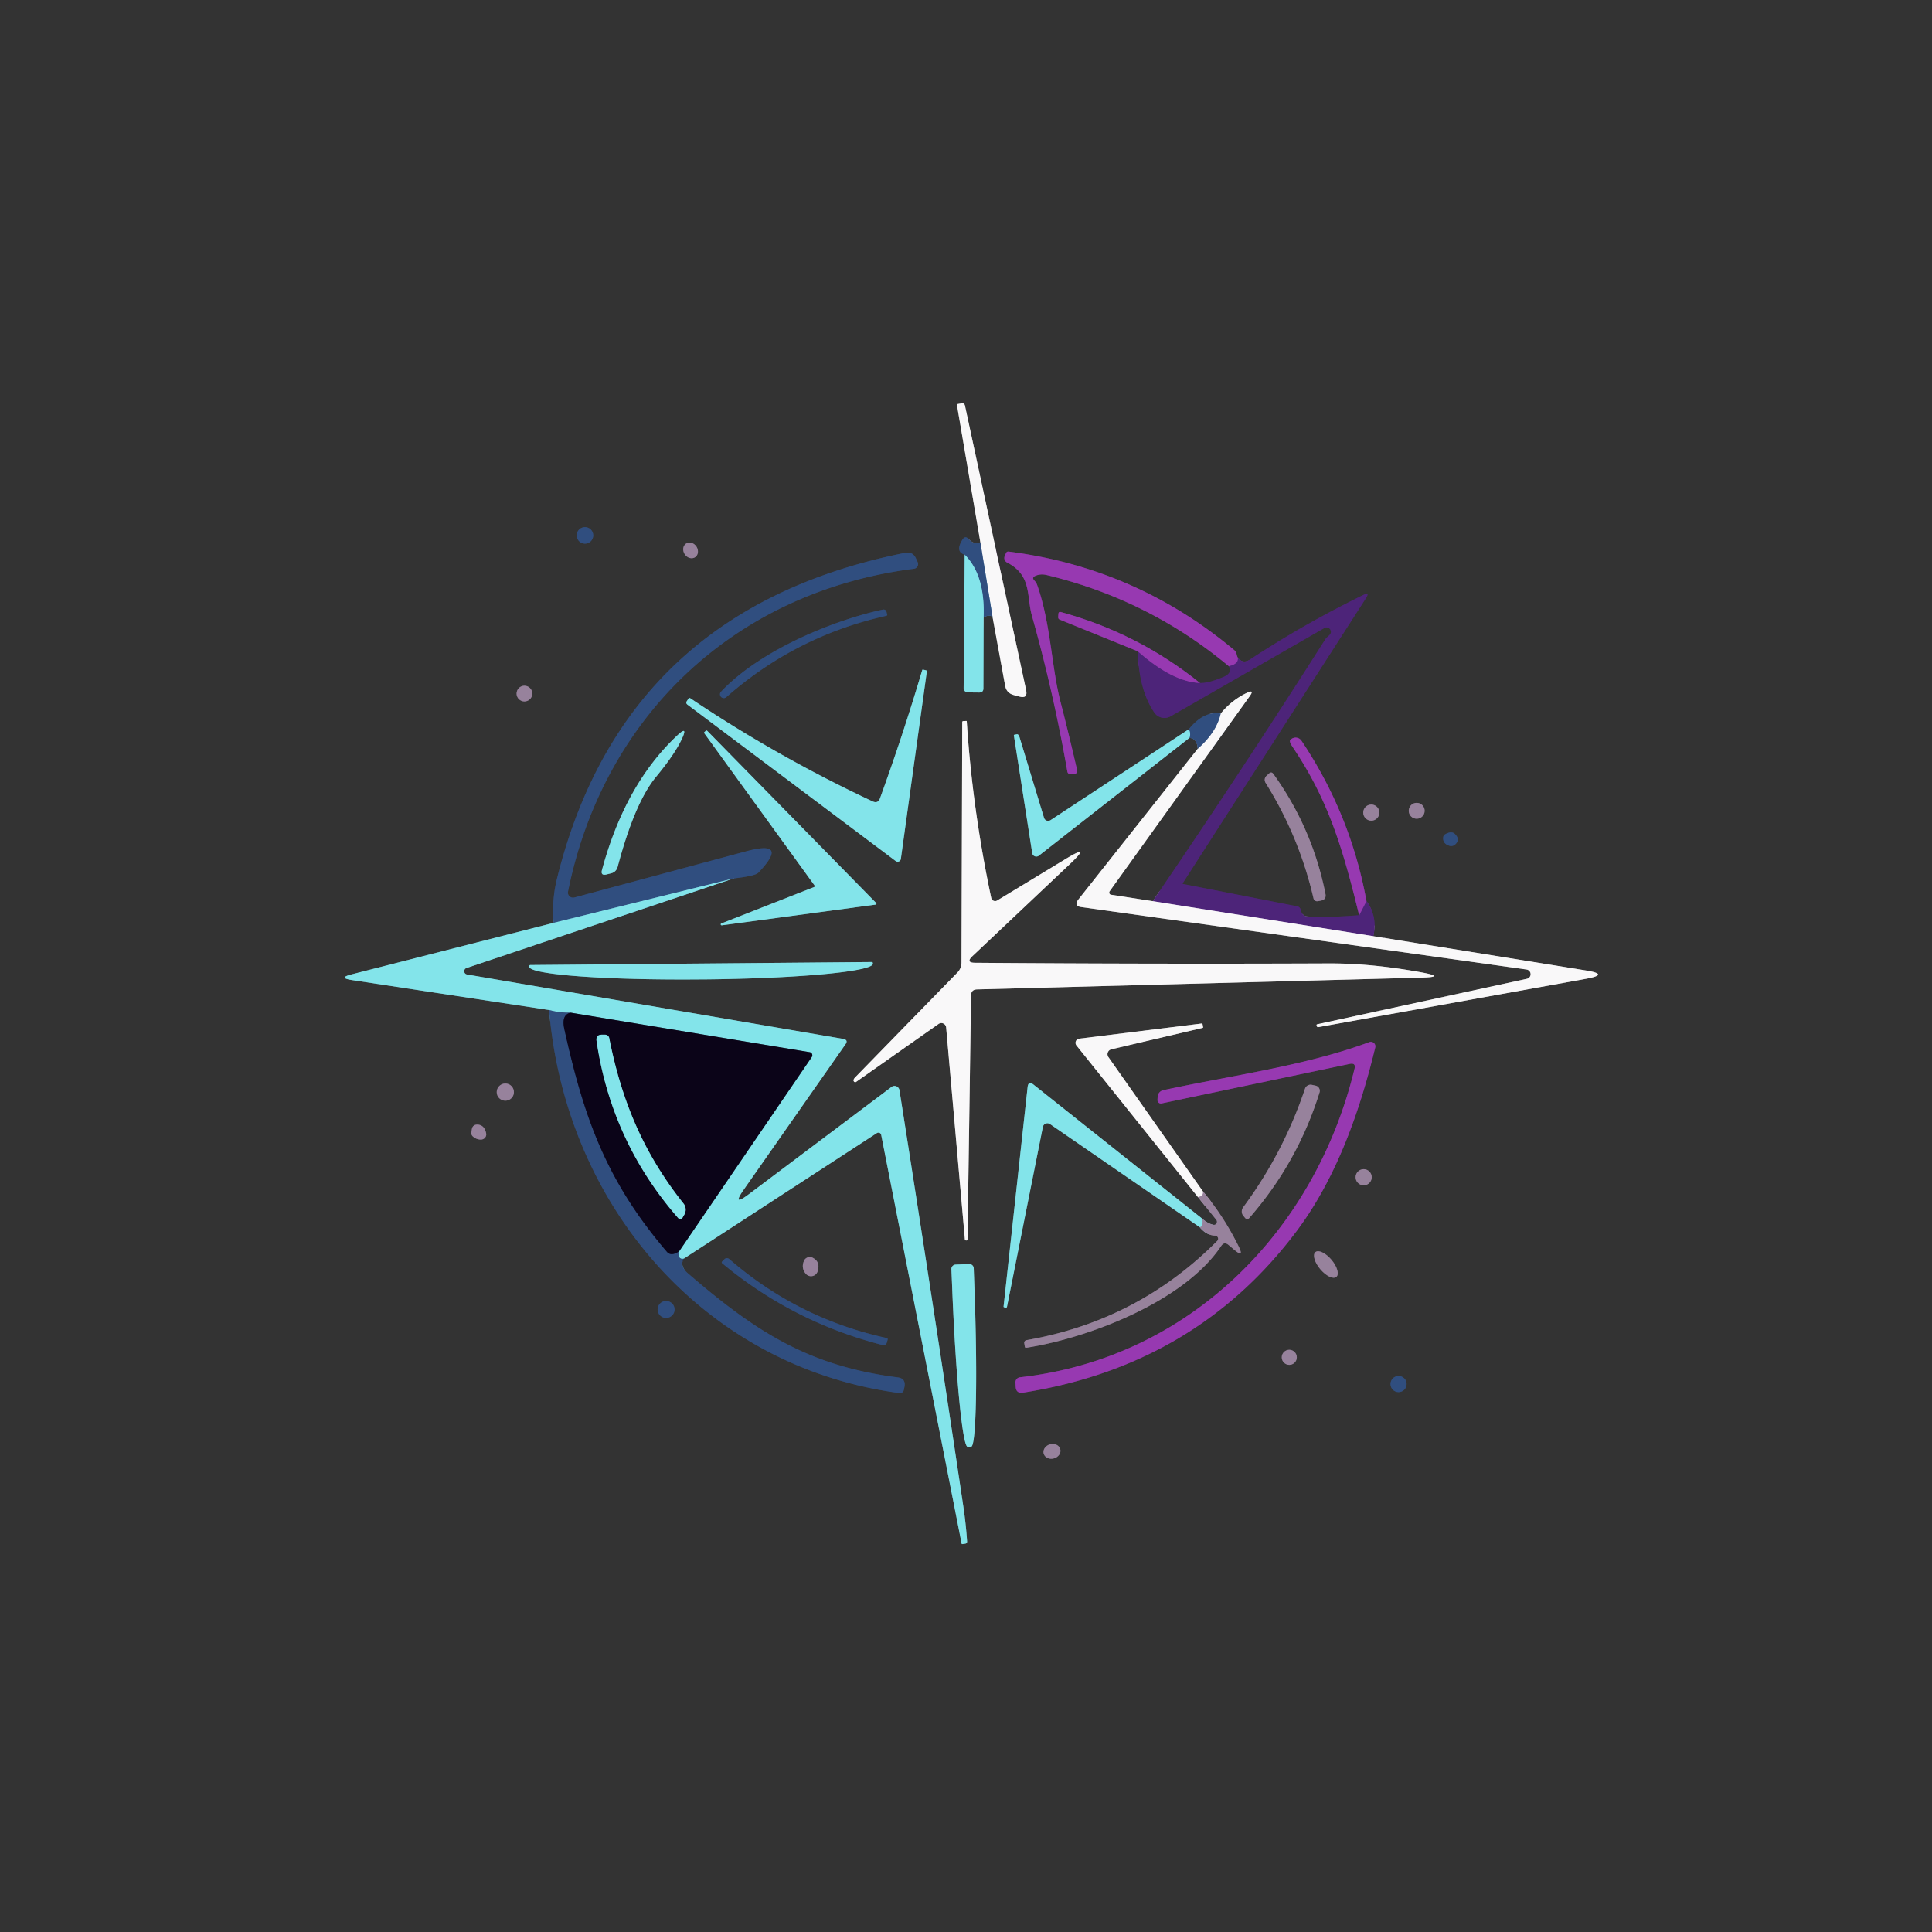 <?xml version="1.0" encoding="UTF-8" standalone="no"?>
<!DOCTYPE svg PUBLIC "-//W3C//DTD SVG 1.1//EN" "http://www.w3.org/Graphics/SVG/1.1/DTD/svg11.dtd">
<svg xmlns="http://www.w3.org/2000/svg" version="1.1" viewBox="0.00 0.00 180.00 180.00">
<g stroke-width="2.00" fill="none" stroke-linecap="butt">
<path stroke="#324159" vector-effect="non-scaling-stroke" d="
  M 91.34 50.53
  Q 90.71 50.75 90.26 50.23
  Q 89.92 49.86 89.66 50.29
  Q 88.97 51.40 89.88 51.68"
/>
<path stroke="#5b8c8f" vector-effect="non-scaling-stroke" d="
  M 89.88 51.68
  L 89.78 64.10
  A 0.40 0.40 0.0 0 0 90.18 64.51
  L 91.23 64.52
  Q 91.62 64.52 91.62 64.13
  L 91.64 57.54"
/>
<path stroke="#324159" vector-effect="non-scaling-stroke" d="
  M 91.64 57.54
  Q 92.11 57.22 92.47 57.46"
/>
<path stroke="#969696" vector-effect="non-scaling-stroke" d="
  M 92.47 57.46
  L 93.65 63.90
  Q 93.77 64.55 94.40 64.74
  L 94.95 64.89
  Q 95.78 65.13 95.60 64.29
  L 89.90 37.78
  Q 89.84 37.53 89.59 37.58
  L 89.24 37.64
  Q 89.15 37.66 89.16 37.75
  L 91.34 50.53"
/>
<path stroke="#95a3bc" vector-effect="non-scaling-stroke" d="
  M 92.47 57.46
  L 91.34 50.53"
/>
<path stroke="#5a99b5" vector-effect="non-scaling-stroke" d="
  M 91.64 57.54
  Q 91.79 53.58 89.88 51.68"
/>
<path stroke="#324159" vector-effect="non-scaling-stroke" d="
  M 55.27 49.88
  A 0.77 0.77 0.0 0 0 54.50 49.11
  A 0.77 0.77 0.0 0 0 53.73 49.88
  A 0.77 0.77 0.0 0 0 54.50 50.65
  A 0.77 0.77 0.0 0 0 55.27 49.88"
/>
<path stroke="#655b68" vector-effect="non-scaling-stroke" d="
  M 64.761 51.913
  A 0.76 0.65 56.4 0 0 64.881 50.92
  A 0.76 0.65 56.4 0 0 63.919 50.647
  A 0.76 0.65 56.4 0 0 63.799 51.64
  A 0.76 0.65 56.4 0 0 64.761 51.913"
/>
<path stroke="#402c56" vector-effect="non-scaling-stroke" d="
  M 114.49 62.07
  Q 114.85 62.71 113.99 63.07
  Q 112.54 63.68 111.79 63.63"
/>
<path stroke="#653672" vector-effect="non-scaling-stroke" d="
  M 111.79 63.63
  Q 106.03 58.99 98.83 57.02
  Q 98.63 56.97 98.61 57.18
  L 98.59 57.49
  Q 98.58 57.67 98.74 57.73
  L 106.01 60.68"
/>
<path stroke="#402c56" vector-effect="non-scaling-stroke" d="
  M 106.01 60.68
  Q 106.10 64.25 107.54 66.38
  A 1.15 1.14 -31.6 0 0 109.06 66.74
  L 123.39 58.51
  A 0.41 0.40 -28.4 0 1 123.95 58.67
  Q 124.10 58.98 123.80 59.23
  Q 123.56 59.44 123.48 59.56
  Q 115.79 71.67 107.40 83.96"
/>
<path stroke="#969696" vector-effect="non-scaling-stroke" d="
  M 107.40 83.96
  L 103.51 83.36
  A 0.21 0.20 -67.7 0 1 103.38 83.04
  L 116.42 64.88
  Q 116.92 64.19 116.15 64.56
  Q 114.73 65.25 113.73 66.48"
/>
<path stroke="#324159" vector-effect="non-scaling-stroke" d="
  M 113.73 66.48
  Q 112.15 66.21 110.75 67.95"
/>
<path stroke="#5b8c8f" vector-effect="non-scaling-stroke" d="
  M 110.75 67.95
  L 97.88 76.41
  A 0.41 0.40 -25.7 0 1 97.27 76.20
  L 95.01 68.76
  Q 94.90 68.38 94.74 68.41
  L 94.49 68.46
  A 0.04 0.04 0.0 0 0 94.46 68.51
  L 96.17 79.48
  A 0.39 0.38 -23.4 0 0 96.79 79.72
  L 110.81 68.75"
/>
<path stroke="#324159" vector-effect="non-scaling-stroke" d="
  M 110.81 68.75
  Q 111.53 68.78 111.59 69.76"
/>
<path stroke="#969696" vector-effect="non-scaling-stroke" d="
  M 111.59 69.76
  L 100.49 83.78
  Q 100.00 84.41 100.74 84.51
  L 142.24 90.33
  A 0.44 0.44 0.0 0 1 142.27 91.19
  L 122.76 95.42
  Q 122.66 95.44 122.66 95.49
  L 122.66 95.50
  Q 122.70 95.71 122.79 95.70
  L 147.72 91.20
  Q 150.05 90.78 147.72 90.41
  L 127.95 87.22"
/>
<path stroke="#402c56" vector-effect="non-scaling-stroke" d="
  M 127.95 87.22
  Q 128.37 85.42 127.31 83.95"
/>
<path stroke="#653672" vector-effect="non-scaling-stroke" d="
  M 127.31 83.95
  Q 125.84 75.87 121.26 69.02
  A 0.66 0.66 0.0 0 0 120.21 68.95
  Q 120.09 69.08 120.43 69.59
  C 123.69 74.43 125.04 78.76 126.63 85.27"
/>
<path stroke="#402c56" vector-effect="non-scaling-stroke" d="
  M 126.63 85.27
  Q 123.49 85.52 121.79 85.38
  Q 121.30 85.34 121.19 84.77
  A 0.43 0.41 88.7 0 0 120.86 84.44
  L 110.22 82.36
  A 0.05 0.04 -68.8 0 1 110.19 82.29
  L 127.25 55.75
  Q 127.67 55.11 126.98 55.45
  Q 121.48 58.14 116.47 61.44
  Q 115.80 61.89 115.33 61.28"
/>
<path stroke="#653672" vector-effect="non-scaling-stroke" d="
  M 115.33 61.28
  Q 115.25 61.14 115.22 60.98
  A 0.75 0.74 -75.6 0 0 114.97 60.55
  Q 105.82 52.90 93.97 51.39
  Q 93.81 51.37 93.74 51.51
  Q 93.67 51.66 93.61 51.80
  A 0.47 0.47 0.0 0 0 93.83 52.41
  C 96.15 53.61 95.63 55.53 96.14 57.36
  Q 98.15 64.49 99.44 71.87
  Q 99.49 72.13 99.75 72.13
  L 100.05 72.13
  A 0.31 0.31 0.0 0 0 100.35 71.75
  Q 99.62 68.56 98.82 65.45
  C 97.96 62.17 97.91 58.14 96.63 54.50
  Q 96.54 54.26 96.37 54.09
  Q 96.10 53.81 96.46 53.65
  Q 96.95 53.44 97.50 53.57
  Q 107.02 55.85 114.49 62.07"
/>
<path stroke="#722f95" vector-effect="non-scaling-stroke" d="
  M 115.33 61.28
  Q 115.42 61.87 114.49 62.07"
/>
<path stroke="#722f95" vector-effect="non-scaling-stroke" d="
  M 126.63 85.27
  L 127.31 83.95"
/>
<path stroke="#a38eb9" vector-effect="non-scaling-stroke" d="
  M 127.95 87.22
  L 107.40 83.96"
/>
<path stroke="#722f95" vector-effect="non-scaling-stroke" d="
  M 106.01 60.68
  Q 109.22 63.52 111.79 63.63"
/>
<path stroke="#95a3bc" vector-effect="non-scaling-stroke" d="
  M 111.59 69.76
  Q 113.34 68.23 113.73 66.48"
/>
<path stroke="#5a99b5" vector-effect="non-scaling-stroke" d="
  M 110.81 68.75
  Q 110.98 68.33 110.75 67.95"
/>
<path stroke="#5b8c8f" vector-effect="non-scaling-stroke" d="
  M 51.58 85.98
  L 32.76 90.78
  Q 31.47 91.11 32.79 91.31
  L 51.16 94.10"
/>
<path stroke="#324159" vector-effect="non-scaling-stroke" d="
  M 51.16 94.10
  C 52.67 112.22 65.54 127.37 83.81 129.79
  A 0.37 0.36 -81.6 0 0 84.21 129.49
  L 84.27 129.19
  Q 84.40 128.43 83.64 128.33
  C 75.43 127.27 70.51 124.18 64.11 118.65
  Q 63.30 117.96 63.70 117.27"
/>
<path stroke="#5b8c8f" vector-effect="non-scaling-stroke" d="
  M 63.70 117.27
  L 81.69 105.57
  A 0.27 0.26 -21.8 0 1 82.10 105.74
  L 89.59 143.80
  Q 89.60 143.87 89.67 143.86
  L 89.93 143.82
  Q 90.11 143.79 90.10 143.60
  Q 89.99 141.94 89.74 140.28
  Q 86.85 120.91 83.80 101.57
  A 0.47 0.46 67.0 0 0 83.06 101.27
  L 69.77 111.26
  Q 68.13 112.49 69.31 110.81
  L 78.76 97.31
  Q 79.07 96.88 78.54 96.79
  L 43.51 90.79
  A 0.31 0.31 0.0 0 1 43.46 90.19
  L 68.36 81.84"
/>
<path stroke="#324159" vector-effect="non-scaling-stroke" d="
  M 68.36 81.84
  Q 70.37 81.61 70.65 81.31
  Q 73.61 78.21 69.50 79.32
  L 53.51 83.62
  A 0.48 0.47 -1.9 0 1 52.92 83.07
  C 56.16 66.94 68.26 55.14 85.15 52.99
  A 0.44 0.44 0.0 0 0 85.50 52.38
  L 85.34 52.03
  Q 85.04 51.36 84.31 51.51
  Q 58.09 56.75 51.89 81.88
  Q 51.40 83.86 51.58 85.98"
/>
<path stroke="#5a99b5" vector-effect="non-scaling-stroke" d="
  M 68.36 81.84
  L 51.58 85.98"
/>
<path stroke="#5a99b5" vector-effect="non-scaling-stroke" d="
  M 63.70 117.27
  Q 63.10 117.39 63.28 116.57"
/>
<path stroke="#477481" vector-effect="non-scaling-stroke" d="
  M 63.28 116.57
  L 75.63 98.48
  A 0.29 0.29 0.0 0 0 75.44 98.03
  L 53.18 94.35"
/>
<path stroke="#5a99b5" vector-effect="non-scaling-stroke" d="
  M 53.18 94.35
  Q 52.31 94.41 51.16 94.10"
/>
<path stroke="#1e294c" vector-effect="non-scaling-stroke" d="
  M 53.18 94.35
  Q 52.28 94.52 52.58 95.88
  C 54.40 104.10 56.45 109.97 62.13 116.62
  Q 62.53 117.09 63.28 116.57"
/>
<path stroke="#324159" vector-effect="non-scaling-stroke" d="
  M 82.60 57.04
  Q 82.53 56.74 82.23 56.80
  C 77.92 57.72 70.95 60.45 67.19 64.43
  A 0.35 0.35 0.0 0 0 67.68 64.94
  Q 74.14 59.26 82.54 57.38
  Q 82.67 57.35 82.66 57.29
  L 82.60 57.04"
/>
<path stroke="#5b8c8f" vector-effect="non-scaling-stroke" d="
  M 81.29 74.66
  Q 72.45 70.52 64.32 65.06
  Q 64.22 64.99 64.14 65.09
  L 64.00 65.31
  Q 63.86 65.50 64.05 65.65
  L 83.45 80.22
  A 0.30 0.30 0.0 0 0 83.93 80.02
  L 86.35 62.57
  Q 86.36 62.48 86.27 62.45
  L 86.01 62.39
  Q 85.94 62.37 85.92 62.44
  Q 84.14 68.45 81.99 74.37
  Q 81.80 74.90 81.29 74.66"
/>
<path stroke="#655b68" vector-effect="non-scaling-stroke" d="
  M 49.59 64.62
  A 0.73 0.73 0.0 0 0 48.86 63.89
  A 0.73 0.73 0.0 0 0 48.13 64.62
  A 0.73 0.73 0.0 0 0 48.86 65.35
  A 0.73 0.73 0.0 0 0 49.59 64.62"
/>
<path stroke="#969696" vector-effect="non-scaling-stroke" d="
  M 90.82 89.70
  Q 89.96 89.69 90.59 89.09
  L 99.67 80.51
  Q 101.76 78.53 99.30 80.02
  L 92.90 83.90
  A 0.37 0.37 0.0 0 1 92.35 83.66
  Q 90.60 75.40 90.07 67.20
  Q 90.07 67.17 90.04 67.17
  L 89.75 67.18
  Q 89.65 67.19 89.65 67.29
  L 89.58 89.67
  Q 89.58 90.22 89.20 90.61
  L 79.65 100.40
  A 0.32 0.17 -45.5 0 0 79.55 100.74
  L 79.55 100.75
  Q 79.66 100.88 79.77 100.79
  L 87.44 95.40
  A 0.45 0.45 0.0 0 1 88.15 95.72
  L 89.90 115.50
  Q 89.91 115.57 90.04 115.57
  L 90.05 115.57
  Q 90.14 115.56 90.14 115.50
  L 90.47 92.73
  Q 90.48 92.20 91.02 92.18
  L 132.48 91.08
  Q 134.71 91.02 132.52 90.61
  C 129.81 90.11 126.82 89.75 123.83 89.76
  Q 107.13 89.83 90.82 89.70"
/>
<path stroke="#5b8c8f" vector-effect="non-scaling-stroke" d="
  M 63.54 68.82
  Q 64.12 67.56 63.11 68.51
  Q 58.25 73.06 56.09 81.04
  Q 55.93 81.61 56.51 81.47
  L 56.95 81.36
  A 0.83 0.80 -88.5 0 0 57.54 80.78
  Q 59.12 74.81 61.11 72.39
  Q 62.86 70.28 63.54 68.82"
/>
<path stroke="#5b8c8f" vector-effect="non-scaling-stroke" d="
  M 75.90 82.51
  A 0.09 0.09 0.0 0 1 75.86 82.64
  L 67.20 86.04
  A 0.09 0.09 0.0 0 0 67.25 86.21
  L 81.58 84.28
  A 0.09 0.09 0.0 0 0 81.63 84.13
  L 65.89 68.09
  A 0.09 0.09 0.0 0 0 65.77 68.08
  L 65.63 68.20
  A 0.09 0.09 0.0 0 0 65.62 68.32
  L 75.90 82.51"
/>
<path stroke="#655b68" vector-effect="non-scaling-stroke" d="
  M 123.49 83.29
  Q 122.28 77.17 118.64 72.11
  Q 118.46 71.86 118.23 72.07
  L 117.99 72.29
  A 0.52 0.50 52.9 0 0 117.91 72.93
  Q 121.05 77.94 122.38 83.71
  A 0.34 0.33 -12.2 0 0 122.78 83.96
  L 123.07 83.91
  Q 123.59 83.80 123.49 83.29"
/>
<path stroke="#655b68" vector-effect="non-scaling-stroke" d="
  M 132.73 75.54
  A 0.74 0.74 0.0 0 0 131.99 74.80
  A 0.74 0.74 0.0 0 0 131.25 75.54
  A 0.74 0.74 0.0 0 0 131.99 76.28
  A 0.74 0.74 0.0 0 0 132.73 75.54"
/>
<path stroke="#655b68" vector-effect="non-scaling-stroke" d="
  M 128.51 75.71
  A 0.75 0.75 0.0 0 0 127.76 74.96
  A 0.75 0.75 0.0 0 0 127.01 75.71
  A 0.75 0.75 0.0 0 0 127.76 76.46
  A 0.75 0.75 0.0 0 0 128.51 75.71"
/>
<path stroke="#324159" vector-effect="non-scaling-stroke" d="
  M 134.64 77.73
  A 0.37 0.35 -14.4 0 0 134.46 78.02
  Q 134.40 78.60 135.04 78.80
  A 0.55 0.55 0.0 0 0 135.57 78.68
  Q 136.08 78.23 135.55 77.70
  Q 135.24 77.39 134.64 77.73"
/>
<path stroke="#5b8c8f" vector-effect="non-scaling-stroke" d="
  M 81.22 89.63
  L 49.40 89.91
  A 0.10 0.10 0.0 0 0 49.31 90.01
  L 49.31 90.07
  A 15.85 1.32 -0.5 0 0 65.17 91.25
  L 65.49 91.25
  A 15.85 1.32 -0.5 0 0 81.32 89.79
  L 81.32 89.73
  A 0.10 0.10 0.0 0 0 81.22 89.63"
/>
<path stroke="#655b68" vector-effect="non-scaling-stroke" d="
  M 111.61 111.53
  L 113.32 113.65
  A 0.29 0.28 75.7 0 1 113.05 114.11
  Q 112.56 114.02 112.03 113.56"
/>
<path stroke="#5b8c8f" vector-effect="non-scaling-stroke" d="
  M 112.03 113.56
  L 96.29 101.05
  Q 95.81 100.67 95.74 101.28
  L 93.50 121.74
  Q 93.49 121.80 93.71 121.83
  L 93.71 121.83
  Q 93.80 121.84 93.82 121.74
  L 97.16 105.00
  A 0.43 0.43 0.0 0 1 97.83 104.73
  L 111.77 114.33"
/>
<path stroke="#655b68" vector-effect="non-scaling-stroke" d="
  M 111.77 114.33
  Q 112.41 115.10 113.20 115.12
  A 0.29 0.29 0.0 0 1 113.40 115.62
  Q 106.01 123.06 95.63 124.86
  A 0.25 0.24 -11.5 0 0 95.43 125.15
  L 95.48 125.47
  Q 95.50 125.58 95.61 125.57
  C 101.38 124.67 110.30 121.29 113.77 116.09
  Q 114.06 115.65 114.46 115.99
  L 114.96 116.41
  Q 115.98 117.28 115.38 116.08
  Q 114.01 113.31 112.08 111.01"
/>
<path stroke="#969696" vector-effect="non-scaling-stroke" d="
  M 112.08 111.01
  L 103.27 98.49
  A 0.47 0.47 0.0 0 1 103.54 97.76
  L 112.02 95.77
  Q 112.10 95.75 112.09 95.71
  L 112.04 95.43
  Q 112.03 95.35 111.94 95.36
  L 100.55 96.77
  A 0.39 0.39 0.0 0 0 100.29 97.40
  L 111.61 111.53"
/>
<path stroke="#c8bdcb" vector-effect="non-scaling-stroke" d="
  M 112.08 111.01
  Q 112.14 111.45 111.61 111.53"
/>
<path stroke="#8db3c3" vector-effect="non-scaling-stroke" d="
  M 112.03 113.56
  Q 112.11 114.33 111.77 114.33"
/>
<path stroke="#653672" vector-effect="non-scaling-stroke" d="
  M 126.20 99.57
  C 122.55 114.67 110.84 126.55 95.03 128.32
  A 0.47 0.47 0.0 0 0 94.61 128.82
  L 94.63 129.19
  Q 94.66 129.85 95.32 129.75
  Q 111.46 127.21 120.86 114.62
  C 124.51 109.72 126.68 103.59 128.13 97.58
  A 0.42 0.42 0.0 0 0 127.58 97.09
  C 121.64 99.30 114.71 100.20 108.38 101.57
  A 0.66 0.66 0.0 0 0 107.86 102.15
  L 107.84 102.46
  A 0.32 0.32 0.0 0 0 108.23 102.80
  L 125.75 99.12
  Q 126.34 99.00 126.20 99.57"
/>
<path stroke="#655b68" vector-effect="non-scaling-stroke" d="
  M 47.88 101.75
  A 0.80 0.80 0.0 0 0 47.08 100.95
  A 0.80 0.80 0.0 0 0 46.28 101.75
  A 0.80 0.80 0.0 0 0 47.08 102.55
  A 0.80 0.80 0.0 0 0 47.88 101.75"
/>
<path stroke="#655b68" vector-effect="non-scaling-stroke" d="
  M 121.59 101.42
  Q 119.58 107.41 115.82 112.49
  A 0.64 0.64 0.0 0 0 115.86 113.30
  L 116.02 113.49
  A 0.24 0.24 0.0 0 0 116.38 113.49
  Q 120.90 108.32 122.94 101.77
  A 0.49 0.49 0.0 0 0 122.58 101.15
  L 122.22 101.07
  A 0.55 0.55 0.0 0 0 121.59 101.42"
/>
<path stroke="#655b68" vector-effect="non-scaling-stroke" d="
  M 44.07 105.89
  Q 44.40 106.18 44.82 106.17
  A 0.49 0.48 -6.7 0 0 45.29 105.58
  Q 45.13 104.82 44.51 104.78
  Q 44.03 104.76 43.96 105.23
  Q 43.94 105.37 43.92 105.50
  Q 43.89 105.74 44.07 105.89"
/>
<path stroke="#655b68" vector-effect="non-scaling-stroke" d="
  M 127.80 109.68
  A 0.75 0.75 0.0 0 0 127.05 108.93
  A 0.75 0.75 0.0 0 0 126.30 109.68
  A 0.75 0.75 0.0 0 0 127.05 110.43
  A 0.75 0.75 0.0 0 0 127.80 109.68"
/>
<path stroke="#655b68" vector-effect="non-scaling-stroke" d="
  M 124.505 118.963
  A 1.51 0.68 49.8 0 0 124.049 117.371
  A 1.51 0.68 49.8 0 0 122.555 116.657
  A 1.51 0.68 49.8 0 0 123.011 118.249
  A 1.51 0.68 49.8 0 0 124.505 118.963"
/>
<path stroke="#324159" vector-effect="non-scaling-stroke" d="
  M 67.30 117.71
  Q 73.89 123.18 82.21 125.31
  Q 82.55 125.40 82.63 125.06
  L 82.70 124.81
  A 0.12 0.12 0.0 0 0 82.60 124.66
  Q 74.33 122.85 67.95 117.31
  A 0.34 0.33 43.0 0 0 67.49 117.32
  L 67.29 117.52
  Q 67.19 117.62 67.30 117.71"
/>
<path stroke="#655b68" vector-effect="non-scaling-stroke" d="
  M 74.90 117.48
  Q 74.63 118.14 75.07 118.67
  A 0.64 0.64 0.0 0 0 76.17 118.46
  Q 76.46 117.58 75.73 117.19
  A 0.59 0.59 0.0 0 0 74.90 117.48"
/>
<path stroke="#5b8c8f" vector-effect="non-scaling-stroke" d="
  M 90.29 117.77
  L 89.03 117.82
  A 0.41 0.41 0.0 0 0 88.64 118.25
  L 88.70 119.67
  A 15.16 0.87 87.8 0 0 90.15 134.79
  L 90.49 134.78
  A 15.16 0.87 87.8 0 0 90.77 119.59
  L 90.72 118.17
  A 0.41 0.41 0.0 0 0 90.29 117.77"
/>
<path stroke="#324159" vector-effect="non-scaling-stroke" d="
  M 62.85 122.00
  A 0.79 0.79 0.0 0 0 62.06 121.21
  A 0.79 0.79 0.0 0 0 61.27 122.00
  A 0.79 0.79 0.0 0 0 62.06 122.79
  A 0.79 0.79 0.0 0 0 62.85 122.00"
/>
<path stroke="#655b68" vector-effect="non-scaling-stroke" d="
  M 120.82 126.46
  A 0.70 0.70 0.0 0 0 120.12 125.76
  A 0.70 0.70 0.0 0 0 119.42 126.46
  A 0.70 0.70 0.0 0 0 120.12 127.16
  A 0.70 0.70 0.0 0 0 120.82 126.46"
/>
<path stroke="#324159" vector-effect="non-scaling-stroke" d="
  M 131.05 128.95
  A 0.75 0.75 0.0 0 0 130.30 128.20
  A 0.75 0.75 0.0 0 0 129.55 128.95
  A 0.75 0.75 0.0 0 0 130.30 129.70
  A 0.75 0.75 0.0 0 0 131.05 128.95"
/>
<path stroke="#655b68" vector-effect="non-scaling-stroke" d="
  M 98.781 135.008
  A 0.80 0.68 -15.4 0 0 97.829 134.564
  A 0.80 0.68 -15.4 0 0 97.239 135.432
  A 0.80 0.68 -15.4 0 0 98.191 135.876
  A 0.80 0.68 -15.4 0 0 98.781 135.008"
/>
<path stroke="#477481" vector-effect="non-scaling-stroke" d="
  M 63.69 112.14
  C 59.94 107.43 57.91 102.54 56.76 96.71
  A 0.39 0.39 0.0 0 0 56.39 96.40
  L 56.10 96.40
  Q 55.49 96.39 55.58 96.99
  Q 56.97 106.38 63.19 113.49
  A 0.25 0.25 0.0 0 0 63.59 113.45
  L 63.77 113.14
  A 0.91 0.91 0.0 0 0 63.69 112.14"
/>
</g>
<path fill="#333333" d="
  M 0.00 0.00
  L 180.00 0.00
  L 180.00 180.00
  L 0.00 180.00
  L 0.00 0.00
  Z
  M 91.34 50.53
  Q 90.71 50.75 90.26 50.23
  Q 89.92 49.86 89.66 50.29
  Q 88.97 51.40 89.88 51.68
  L 89.78 64.10
  A 0.40 0.40 0.0 0 0 90.18 64.51
  L 91.23 64.52
  Q 91.62 64.52 91.62 64.13
  L 91.64 57.54
  Q 92.11 57.22 92.47 57.46
  L 93.65 63.90
  Q 93.77 64.55 94.40 64.74
  L 94.95 64.89
  Q 95.78 65.13 95.60 64.29
  L 89.90 37.78
  Q 89.84 37.53 89.59 37.58
  L 89.24 37.64
  Q 89.15 37.66 89.16 37.75
  L 91.34 50.53
  Z
  M 55.27 49.88
  A 0.77 0.77 0.0 0 0 54.50 49.11
  A 0.77 0.77 0.0 0 0 53.73 49.88
  A 0.77 0.77 0.0 0 0 54.50 50.65
  A 0.77 0.77 0.0 0 0 55.27 49.88
  Z
  M 64.761 51.913
  A 0.76 0.65 56.4 0 0 64.881 50.92
  A 0.76 0.65 56.4 0 0 63.919 50.647
  A 0.76 0.65 56.4 0 0 63.799 51.64
  A 0.76 0.65 56.4 0 0 64.761 51.913
  Z
  M 114.49 62.07
  Q 114.85 62.71 113.99 63.07
  Q 112.54 63.68 111.79 63.63
  Q 106.03 58.99 98.83 57.02
  Q 98.63 56.97 98.61 57.18
  L 98.59 57.49
  Q 98.58 57.67 98.74 57.73
  L 106.01 60.68
  Q 106.10 64.25 107.54 66.38
  A 1.15 1.14 -31.6 0 0 109.06 66.74
  L 123.39 58.51
  A 0.41 0.40 -28.4 0 1 123.95 58.67
  Q 124.10 58.98 123.80 59.23
  Q 123.56 59.44 123.48 59.56
  Q 115.79 71.67 107.40 83.96
  L 103.51 83.36
  A 0.21 0.20 -67.7 0 1 103.38 83.04
  L 116.42 64.88
  Q 116.92 64.19 116.15 64.56
  Q 114.73 65.25 113.73 66.48
  Q 112.15 66.21 110.75 67.95
  L 97.88 76.41
  A 0.41 0.40 -25.7 0 1 97.27 76.20
  L 95.01 68.76
  Q 94.90 68.38 94.74 68.41
  L 94.49 68.46
  A 0.04 0.04 0.0 0 0 94.46 68.51
  L 96.17 79.48
  A 0.39 0.38 -23.4 0 0 96.79 79.72
  L 110.81 68.75
  Q 111.53 68.78 111.59 69.76
  L 100.49 83.78
  Q 100.00 84.41 100.74 84.51
  L 142.24 90.33
  A 0.44 0.44 0.0 0 1 142.27 91.19
  L 122.76 95.42
  Q 122.66 95.44 122.66 95.49
  L 122.66 95.50
  Q 122.70 95.71 122.79 95.70
  L 147.72 91.20
  Q 150.05 90.78 147.72 90.41
  L 127.95 87.22
  Q 128.37 85.42 127.31 83.95
  Q 125.84 75.87 121.26 69.02
  A 0.66 0.66 0.0 0 0 120.21 68.95
  Q 120.09 69.08 120.43 69.59
  C 123.69 74.43 125.04 78.76 126.63 85.27
  Q 123.49 85.52 121.79 85.38
  Q 121.30 85.34 121.19 84.77
  A 0.43 0.41 88.7 0 0 120.86 84.44
  L 110.22 82.36
  A 0.05 0.04 -68.8 0 1 110.19 82.29
  L 127.25 55.75
  Q 127.67 55.11 126.98 55.45
  Q 121.48 58.14 116.47 61.44
  Q 115.80 61.89 115.33 61.28
  Q 115.25 61.14 115.22 60.98
  A 0.75 0.74 -75.6 0 0 114.97 60.55
  Q 105.82 52.90 93.97 51.39
  Q 93.81 51.37 93.74 51.51
  Q 93.67 51.66 93.61 51.80
  A 0.47 0.47 0.0 0 0 93.83 52.41
  C 96.15 53.61 95.63 55.53 96.14 57.36
  Q 98.15 64.49 99.44 71.87
  Q 99.49 72.13 99.75 72.13
  L 100.05 72.13
  A 0.31 0.31 0.0 0 0 100.35 71.75
  Q 99.62 68.56 98.82 65.45
  C 97.96 62.17 97.91 58.14 96.63 54.50
  Q 96.54 54.26 96.37 54.09
  Q 96.10 53.81 96.46 53.65
  Q 96.95 53.44 97.50 53.57
  Q 107.02 55.85 114.49 62.07
  Z
  M 51.58 85.98
  L 32.76 90.78
  Q 31.47 91.11 32.79 91.31
  L 51.16 94.10
  C 52.67 112.22 65.54 127.37 83.81 129.79
  A 0.37 0.36 -81.6 0 0 84.21 129.49
  L 84.27 129.19
  Q 84.40 128.43 83.64 128.33
  C 75.43 127.27 70.51 124.18 64.11 118.65
  Q 63.30 117.96 63.70 117.27
  L 81.69 105.57
  A 0.27 0.26 -21.8 0 1 82.10 105.74
  L 89.59 143.80
  Q 89.60 143.87 89.67 143.86
  L 89.93 143.82
  Q 90.11 143.79 90.10 143.60
  Q 89.99 141.94 89.74 140.28
  Q 86.85 120.91 83.80 101.57
  A 0.47 0.46 67.0 0 0 83.06 101.27
  L 69.77 111.26
  Q 68.13 112.49 69.31 110.81
  L 78.76 97.31
  Q 79.07 96.88 78.54 96.79
  L 43.51 90.79
  A 0.31 0.31 0.0 0 1 43.46 90.19
  L 68.36 81.84
  Q 70.37 81.61 70.65 81.31
  Q 73.61 78.21 69.50 79.32
  L 53.51 83.62
  A 0.48 0.47 -1.9 0 1 52.92 83.07
  C 56.16 66.94 68.26 55.14 85.15 52.99
  A 0.44 0.44 0.0 0 0 85.50 52.38
  L 85.34 52.03
  Q 85.04 51.36 84.31 51.51
  Q 58.09 56.75 51.89 81.88
  Q 51.40 83.86 51.58 85.98
  Z
  M 82.60 57.04
  Q 82.53 56.74 82.23 56.80
  C 77.92 57.72 70.95 60.45 67.19 64.43
  A 0.35 0.35 0.0 0 0 67.68 64.94
  Q 74.14 59.26 82.54 57.38
  Q 82.67 57.35 82.66 57.29
  L 82.60 57.04
  Z
  M 81.29 74.66
  Q 72.45 70.52 64.32 65.06
  Q 64.22 64.99 64.14 65.09
  L 64.00 65.31
  Q 63.86 65.50 64.05 65.65
  L 83.45 80.22
  A 0.30 0.30 0.0 0 0 83.93 80.02
  L 86.35 62.57
  Q 86.36 62.48 86.27 62.45
  L 86.01 62.39
  Q 85.94 62.37 85.92 62.44
  Q 84.14 68.45 81.99 74.37
  Q 81.80 74.90 81.29 74.66
  Z
  M 49.59 64.62
  A 0.73 0.73 0.0 0 0 48.86 63.89
  A 0.73 0.73 0.0 0 0 48.13 64.62
  A 0.73 0.73 0.0 0 0 48.86 65.35
  A 0.73 0.73 0.0 0 0 49.59 64.62
  Z
  M 90.82 89.70
  Q 89.96 89.69 90.59 89.09
  L 99.67 80.51
  Q 101.76 78.53 99.30 80.02
  L 92.90 83.90
  A 0.37 0.37 0.0 0 1 92.35 83.66
  Q 90.60 75.40 90.07 67.20
  Q 90.07 67.17 90.04 67.17
  L 89.75 67.18
  Q 89.65 67.19 89.65 67.29
  L 89.58 89.67
  Q 89.58 90.22 89.20 90.61
  L 79.65 100.40
  A 0.32 0.17 -45.5 0 0 79.55 100.74
  L 79.55 100.75
  Q 79.66 100.88 79.77 100.79
  L 87.44 95.40
  A 0.45 0.45 0.0 0 1 88.15 95.72
  L 89.90 115.50
  Q 89.91 115.57 90.04 115.57
  L 90.05 115.57
  Q 90.14 115.56 90.14 115.50
  L 90.47 92.73
  Q 90.48 92.20 91.02 92.18
  L 132.48 91.08
  Q 134.71 91.02 132.52 90.61
  C 129.81 90.11 126.82 89.75 123.83 89.76
  Q 107.13 89.83 90.82 89.70
  Z
  M 63.54 68.82
  Q 64.12 67.56 63.11 68.51
  Q 58.25 73.06 56.09 81.04
  Q 55.93 81.61 56.51 81.47
  L 56.95 81.36
  A 0.83 0.80 -88.5 0 0 57.54 80.78
  Q 59.12 74.81 61.11 72.39
  Q 62.86 70.28 63.54 68.82
  Z
  M 75.90 82.51
  A 0.09 0.09 0.0 0 1 75.86 82.64
  L 67.20 86.04
  A 0.09 0.09 0.0 0 0 67.25 86.21
  L 81.58 84.28
  A 0.09 0.09 0.0 0 0 81.63 84.13
  L 65.89 68.09
  A 0.09 0.09 0.0 0 0 65.77 68.08
  L 65.63 68.20
  A 0.09 0.09 0.0 0 0 65.62 68.32
  L 75.90 82.51
  Z
  M 123.49 83.29
  Q 122.28 77.17 118.64 72.11
  Q 118.46 71.86 118.23 72.07
  L 117.99 72.29
  A 0.52 0.50 52.9 0 0 117.91 72.93
  Q 121.05 77.94 122.38 83.71
  A 0.34 0.33 -12.2 0 0 122.78 83.96
  L 123.07 83.91
  Q 123.59 83.80 123.49 83.29
  Z
  M 132.73 75.54
  A 0.74 0.74 0.0 0 0 131.99 74.80
  A 0.74 0.74 0.0 0 0 131.25 75.54
  A 0.74 0.74 0.0 0 0 131.99 76.28
  A 0.74 0.74 0.0 0 0 132.73 75.54
  Z
  M 128.51 75.71
  A 0.75 0.75 0.0 0 0 127.76 74.96
  A 0.75 0.75 0.0 0 0 127.01 75.71
  A 0.75 0.75 0.0 0 0 127.76 76.46
  A 0.75 0.75 0.0 0 0 128.51 75.71
  Z
  M 134.64 77.73
  A 0.37 0.35 -14.4 0 0 134.46 78.02
  Q 134.40 78.60 135.04 78.80
  A 0.55 0.55 0.0 0 0 135.57 78.68
  Q 136.08 78.23 135.55 77.70
  Q 135.24 77.39 134.64 77.73
  Z
  M 81.22 89.63
  L 49.40 89.91
  A 0.10 0.10 0.0 0 0 49.31 90.01
  L 49.31 90.07
  A 15.85 1.32 -0.5 0 0 65.17 91.25
  L 65.49 91.25
  A 15.85 1.32 -0.5 0 0 81.32 89.79
  L 81.32 89.73
  A 0.10 0.10 0.0 0 0 81.22 89.63
  Z
  M 111.61 111.53
  L 113.32 113.65
  A 0.29 0.28 75.7 0 1 113.05 114.11
  Q 112.56 114.02 112.03 113.56
  L 96.29 101.05
  Q 95.81 100.67 95.74 101.28
  L 93.50 121.74
  Q 93.49 121.80 93.71 121.83
  L 93.71 121.83
  Q 93.80 121.84 93.82 121.74
  L 97.16 105.00
  A 0.43 0.43 0.0 0 1 97.83 104.73
  L 111.77 114.33
  Q 112.41 115.10 113.20 115.12
  A 0.29 0.29 0.0 0 1 113.40 115.62
  Q 106.01 123.06 95.63 124.86
  A 0.25 0.24 -11.5 0 0 95.43 125.15
  L 95.48 125.47
  Q 95.50 125.58 95.61 125.57
  C 101.38 124.67 110.30 121.29 113.77 116.09
  Q 114.06 115.65 114.46 115.99
  L 114.96 116.41
  Q 115.98 117.28 115.38 116.08
  Q 114.01 113.31 112.08 111.01
  L 103.27 98.49
  A 0.47 0.47 0.0 0 1 103.54 97.76
  L 112.02 95.77
  Q 112.10 95.75 112.09 95.71
  L 112.04 95.43
  Q 112.03 95.35 111.94 95.36
  L 100.55 96.77
  A 0.39 0.39 0.0 0 0 100.29 97.40
  L 111.61 111.53
  Z
  M 126.20 99.57
  C 122.55 114.67 110.84 126.55 95.03 128.32
  A 0.47 0.47 0.0 0 0 94.61 128.82
  L 94.63 129.19
  Q 94.66 129.85 95.32 129.75
  Q 111.46 127.21 120.86 114.62
  C 124.51 109.72 126.68 103.59 128.13 97.58
  A 0.42 0.42 0.0 0 0 127.58 97.09
  C 121.64 99.30 114.71 100.20 108.38 101.57
  A 0.66 0.66 0.0 0 0 107.86 102.15
  L 107.84 102.46
  A 0.32 0.32 0.0 0 0 108.23 102.80
  L 125.75 99.12
  Q 126.34 99.00 126.20 99.57
  Z
  M 47.88 101.75
  A 0.80 0.80 0.0 0 0 47.08 100.95
  A 0.80 0.80 0.0 0 0 46.28 101.75
  A 0.80 0.80 0.0 0 0 47.08 102.55
  A 0.80 0.80 0.0 0 0 47.88 101.75
  Z
  M 121.59 101.42
  Q 119.58 107.41 115.82 112.49
  A 0.64 0.64 0.0 0 0 115.86 113.30
  L 116.02 113.49
  A 0.24 0.24 0.0 0 0 116.38 113.49
  Q 120.90 108.32 122.94 101.77
  A 0.49 0.49 0.0 0 0 122.58 101.15
  L 122.22 101.07
  A 0.55 0.55 0.0 0 0 121.59 101.42
  Z
  M 44.07 105.89
  Q 44.40 106.18 44.82 106.17
  A 0.49 0.48 -6.7 0 0 45.29 105.58
  Q 45.13 104.82 44.51 104.78
  Q 44.03 104.76 43.96 105.23
  Q 43.94 105.37 43.92 105.50
  Q 43.89 105.74 44.07 105.89
  Z
  M 127.80 109.68
  A 0.75 0.75 0.0 0 0 127.05 108.93
  A 0.75 0.75 0.0 0 0 126.30 109.68
  A 0.75 0.75 0.0 0 0 127.05 110.43
  A 0.75 0.75 0.0 0 0 127.80 109.68
  Z
  M 124.505 118.963
  A 1.51 0.68 49.8 0 0 124.049 117.371
  A 1.51 0.68 49.8 0 0 122.555 116.657
  A 1.51 0.68 49.8 0 0 123.011 118.249
  A 1.51 0.68 49.8 0 0 124.505 118.963
  Z
  M 67.30 117.71
  Q 73.89 123.18 82.21 125.31
  Q 82.55 125.40 82.63 125.06
  L 82.70 124.81
  A 0.12 0.12 0.0 0 0 82.60 124.66
  Q 74.33 122.85 67.95 117.31
  A 0.34 0.33 43.0 0 0 67.49 117.32
  L 67.29 117.52
  Q 67.19 117.62 67.30 117.71
  Z
  M 74.90 117.48
  Q 74.63 118.14 75.07 118.67
  A 0.64 0.64 0.0 0 0 76.17 118.46
  Q 76.46 117.58 75.73 117.19
  A 0.59 0.59 0.0 0 0 74.90 117.48
  Z
  M 90.29 117.77
  L 89.03 117.82
  A 0.41 0.41 0.0 0 0 88.64 118.25
  L 88.70 119.67
  A 15.16 0.87 87.8 0 0 90.15 134.79
  L 90.49 134.78
  A 15.16 0.87 87.8 0 0 90.77 119.59
  L 90.72 118.17
  A 0.41 0.41 0.0 0 0 90.29 117.77
  Z
  M 62.85 122.00
  A 0.79 0.79 0.0 0 0 62.06 121.21
  A 0.79 0.79 0.0 0 0 61.27 122.00
  A 0.79 0.79 0.0 0 0 62.06 122.79
  A 0.79 0.79 0.0 0 0 62.85 122.00
  Z
  M 120.82 126.46
  A 0.70 0.70 0.0 0 0 120.12 125.76
  A 0.70 0.70 0.0 0 0 119.42 126.46
  A 0.70 0.70 0.0 0 0 120.12 127.16
  A 0.70 0.70 0.0 0 0 120.82 126.46
  Z
  M 131.05 128.95
  A 0.75 0.75 0.0 0 0 130.30 128.20
  A 0.75 0.75 0.0 0 0 129.55 128.95
  A 0.75 0.75 0.0 0 0 130.30 129.70
  A 0.75 0.75 0.0 0 0 131.05 128.95
  Z
  M 98.781 135.008
  A 0.80 0.68 -15.4 0 0 97.829 134.564
  A 0.80 0.68 -15.4 0 0 97.239 135.432
  A 0.80 0.68 -15.4 0 0 98.191 135.876
  A 0.80 0.68 -15.4 0 0 98.781 135.008
  Z"
/>
<path fill="#f9f8f9" d="
  M 92.47 57.46
  L 91.34 50.53
  L 89.16 37.75
  Q 89.15 37.66 89.24 37.64
  L 89.59 37.58
  Q 89.84 37.53 89.90 37.78
  L 95.60 64.29
  Q 95.78 65.13 94.95 64.89
  L 94.40 64.74
  Q 93.77 64.55 93.65 63.90
  L 92.47 57.46
  Z"
/>
<circle fill="#304e7f" cx="54.50" cy="49.88" r="0.77"/>
<path fill="#304e7f" d="
  M 91.34 50.53
  L 92.47 57.46
  Q 92.11 57.22 91.64 57.54
  Q 91.79 53.58 89.88 51.68
  Q 88.97 51.40 89.66 50.29
  Q 89.92 49.86 90.26 50.23
  Q 90.71 50.75 91.34 50.53
  Z"
/>
<ellipse fill="#97829c" cx="0.00" cy="0.00" transform="translate(64.34,51.28) rotate(56.4)" rx="0.76" ry="0.65"/>
<path fill="#9739b1" d="
  M 115.33 61.28
  Q 115.42 61.87 114.49 62.07
  Q 107.02 55.85 97.50 53.57
  Q 96.95 53.44 96.46 53.65
  Q 96.10 53.81 96.37 54.09
  Q 96.54 54.26 96.63 54.50
  C 97.91 58.14 97.96 62.17 98.82 65.45
  Q 99.62 68.56 100.35 71.75
  A 0.31 0.31 0.0 0 1 100.05 72.13
  L 99.75 72.13
  Q 99.49 72.13 99.44 71.87
  Q 98.15 64.49 96.14 57.36
  C 95.63 55.53 96.15 53.61 93.83 52.41
  A 0.47 0.47 0.0 0 1 93.61 51.80
  Q 93.67 51.66 93.74 51.51
  Q 93.81 51.37 93.97 51.39
  Q 105.82 52.90 114.97 60.55
  A 0.75 0.74 -75.6 0 1 115.22 60.98
  Q 115.25 61.14 115.33 61.28
  Z"
/>
<path fill="#304e7f" d="
  M 68.36 81.84
  L 51.58 85.98
  Q 51.40 83.86 51.89 81.88
  Q 58.09 56.75 84.31 51.51
  Q 85.04 51.36 85.34 52.03
  L 85.50 52.38
  A 0.44 0.44 0.0 0 1 85.15 52.99
  C 68.26 55.14 56.16 66.94 52.92 83.07
  A 0.48 0.47 -1.9 0 0 53.51 83.62
  L 69.50 79.32
  Q 73.61 78.21 70.65 81.31
  Q 70.37 81.61 68.36 81.84
  Z"
/>
<path fill="#83e4ea" d="
  M 91.64 57.54
  L 91.62 64.13
  Q 91.62 64.52 91.23 64.52
  L 90.18 64.51
  A 0.40 0.40 0.0 0 1 89.78 64.10
  L 89.88 51.68
  Q 91.79 53.58 91.64 57.54
  Z"
/>
<path fill="#4d2479" d="
  M 126.63 85.27
  L 127.31 83.95
  Q 128.37 85.42 127.95 87.22
  L 107.40 83.96
  Q 115.79 71.67 123.48 59.56
  Q 123.56 59.44 123.80 59.23
  Q 124.10 58.98 123.95 58.67
  A 0.41 0.40 -28.4 0 0 123.39 58.51
  L 109.06 66.74
  A 1.15 1.14 -31.6 0 1 107.54 66.38
  Q 106.10 64.25 106.01 60.68
  Q 109.22 63.52 111.79 63.63
  Q 112.54 63.68 113.99 63.07
  Q 114.85 62.71 114.49 62.07
  Q 115.42 61.87 115.33 61.28
  Q 115.80 61.89 116.47 61.44
  Q 121.48 58.14 126.98 55.45
  Q 127.67 55.11 127.25 55.75
  L 110.19 82.29
  A 0.05 0.04 -68.8 0 0 110.22 82.36
  L 120.86 84.44
  A 0.43 0.41 88.7 0 1 121.19 84.77
  Q 121.30 85.34 121.79 85.38
  Q 123.49 85.52 126.63 85.27
  Z"
/>
<path fill="#304e7f" d="
  M 82.54 57.38
  Q 74.14 59.26 67.68 64.94
  A 0.35 0.35 0.0 0 1 67.19 64.43
  C 70.95 60.45 77.92 57.72 82.23 56.80
  Q 82.53 56.74 82.60 57.04
  L 82.66 57.29
  Q 82.67 57.35 82.54 57.38
  Z"
/>
<path fill="#9739b1" d="
  M 111.79 63.63
  Q 109.22 63.52 106.01 60.68
  L 98.74 57.73
  Q 98.58 57.67 98.59 57.49
  L 98.61 57.18
  Q 98.63 56.97 98.83 57.02
  Q 106.03 58.99 111.79 63.63
  Z"
/>
<path fill="#83e4ea" d="
  M 81.99 74.37
  Q 84.14 68.45 85.92 62.44
  Q 85.94 62.37 86.01 62.39
  L 86.27 62.45
  Q 86.36 62.48 86.35 62.57
  L 83.93 80.02
  A 0.30 0.30 0.0 0 1 83.45 80.22
  L 64.05 65.65
  Q 63.86 65.50 64.00 65.31
  L 64.14 65.09
  Q 64.22 64.99 64.32 65.06
  Q 72.45 70.52 81.29 74.66
  Q 81.80 74.90 81.99 74.37
  Z"
/>
<circle fill="#97829c" cx="48.86" cy="64.62" r="0.73"/>
<path fill="#f9f8f9" d="
  M 107.40 83.96
  L 127.95 87.22
  L 147.72 90.41
  Q 150.05 90.78 147.72 91.20
  L 122.79 95.70
  Q 122.70 95.71 122.66 95.50
  L 122.66 95.49
  Q 122.66 95.44 122.76 95.42
  L 142.27 91.19
  A 0.44 0.44 0.0 0 0 142.24 90.33
  L 100.74 84.51
  Q 100.00 84.41 100.49 83.78
  L 111.59 69.76
  Q 113.34 68.23 113.73 66.48
  Q 114.73 65.25 116.15 64.56
  Q 116.92 64.19 116.42 64.88
  L 103.38 83.04
  A 0.21 0.20 -67.7 0 0 103.51 83.36
  L 107.40 83.96
  Z"
/>
<path fill="#304e7f" d="
  M 113.73 66.48
  Q 113.34 68.23 111.59 69.76
  Q 111.53 68.78 110.81 68.75
  Q 110.98 68.33 110.75 67.95
  Q 112.15 66.21 113.73 66.48
  Z"
/>
<path fill="#f9f8f9" d="
  M 90.82 89.70
  Q 107.13 89.83 123.83 89.76
  C 126.82 89.75 129.81 90.11 132.52 90.61
  Q 134.71 91.02 132.48 91.08
  L 91.02 92.18
  Q 90.48 92.20 90.47 92.73
  L 90.14 115.50
  Q 90.14 115.56 90.05 115.57
  L 90.04 115.57
  Q 89.91 115.57 89.90 115.50
  L 88.15 95.72
  A 0.45 0.45 0.0 0 0 87.44 95.40
  L 79.77 100.79
  Q 79.66 100.88 79.55 100.75
  L 79.55 100.74
  A 0.32 0.17 -45.5 0 1 79.65 100.40
  L 89.20 90.61
  Q 89.58 90.22 89.58 89.67
  L 89.65 67.29
  Q 89.65 67.19 89.75 67.18
  L 90.04 67.17
  Q 90.07 67.17 90.07 67.20
  Q 90.60 75.40 92.35 83.66
  A 0.37 0.37 0.0 0 0 92.90 83.90
  L 99.30 80.02
  Q 101.76 78.53 99.67 80.51
  L 90.59 89.09
  Q 89.96 89.69 90.82 89.70
  Z"
/>
<path fill="#83e4ea" d="
  M 63.54 68.82
  Q 62.86 70.28 61.11 72.39
  Q 59.12 74.81 57.54 80.78
  A 0.83 0.80 -88.5 0 1 56.95 81.36
  L 56.51 81.47
  Q 55.93 81.61 56.09 81.04
  Q 58.25 73.06 63.11 68.51
  Q 64.12 67.56 63.54 68.82
  Z"
/>
<path fill="#83e4ea" d="
  M 75.90 82.51
  L 65.62 68.32
  A 0.09 0.09 0.0 0 1 65.63 68.20
  L 65.77 68.08
  A 0.09 0.09 0.0 0 1 65.89 68.09
  L 81.63 84.13
  A 0.09 0.09 0.0 0 1 81.58 84.28
  L 67.25 86.21
  A 0.09 0.09 0.0 0 1 67.20 86.04
  L 75.86 82.64
  A 0.09 0.09 0.0 0 0 75.90 82.51
  Z"
/>
<path fill="#83e4ea" d="
  M 110.75 67.95
  Q 110.98 68.33 110.81 68.75
  L 96.79 79.72
  A 0.39 0.38 -23.4 0 1 96.17 79.48
  L 94.46 68.51
  A 0.04 0.04 0.0 0 1 94.49 68.46
  L 94.74 68.41
  Q 94.90 68.38 95.01 68.76
  L 97.27 76.20
  A 0.41 0.40 -25.7 0 0 97.88 76.41
  L 110.75 67.95
  Z"
/>
<path fill="#9739b1" d="
  M 127.31 83.95
  L 126.63 85.27
  C 125.04 78.76 123.69 74.43 120.43 69.59
  Q 120.09 69.08 120.21 68.95
  A 0.66 0.66 0.0 0 1 121.26 69.02
  Q 125.84 75.87 127.31 83.95
  Z"
/>
<path fill="#97829c" d="
  M 123.49 83.29
  Q 123.59 83.80 123.07 83.91
  L 122.78 83.96
  A 0.34 0.33 -12.2 0 1 122.38 83.71
  Q 121.05 77.94 117.91 72.93
  A 0.52 0.50 52.9 0 1 117.99 72.29
  L 118.23 72.07
  Q 118.46 71.86 118.64 72.11
  Q 122.28 77.17 123.49 83.29
  Z"
/>
<circle fill="#97829c" cx="131.99" cy="75.54" r="0.74"/>
<circle fill="#97829c" cx="127.76" cy="75.71" r="0.75"/>
<path fill="#304e7f" d="
  M 134.64 77.73
  Q 135.24 77.39 135.55 77.70
  Q 136.08 78.23 135.57 78.68
  A 0.55 0.55 0.0 0 1 135.04 78.80
  Q 134.40 78.60 134.46 78.02
  A 0.37 0.35 -14.4 0 1 134.64 77.73
  Z"
/>
<path fill="#83e4ea" d="
  M 68.36 81.84
  L 43.46 90.19
  A 0.31 0.31 0.0 0 0 43.51 90.79
  L 78.54 96.79
  Q 79.07 96.88 78.76 97.31
  L 69.31 110.81
  Q 68.13 112.49 69.77 111.26
  L 83.06 101.27
  A 0.47 0.46 67.0 0 1 83.80 101.57
  Q 86.85 120.91 89.74 140.28
  Q 89.99 141.94 90.10 143.60
  Q 90.11 143.79 89.93 143.82
  L 89.67 143.86
  Q 89.60 143.87 89.59 143.80
  L 82.10 105.74
  A 0.27 0.26 -21.8 0 0 81.69 105.57
  L 63.70 117.27
  Q 63.10 117.39 63.28 116.57
  L 75.63 98.48
  A 0.29 0.29 0.0 0 0 75.44 98.03
  L 53.18 94.35
  Q 52.31 94.41 51.16 94.10
  L 32.79 91.31
  Q 31.47 91.11 32.76 90.78
  L 51.58 85.98
  L 68.36 81.84
  Z"
/>
<path fill="#83e4ea" d="
  M 81.22 89.63
  A 0.10 0.10 0.0 0 1 81.32 89.73
  L 81.32 89.79
  A 15.85 1.32 -0.5 0 1 65.49 91.25
  L 65.17 91.25
  A 15.85 1.32 -0.5 0 1 49.31 90.07
  L 49.31 90.01
  A 0.10 0.10 0.0 0 1 49.40 89.91
  L 81.22 89.63
  Z"
/>
<path fill="#304e7f" d="
  M 51.16 94.10
  Q 52.31 94.41 53.18 94.35
  Q 52.28 94.52 52.58 95.88
  C 54.40 104.10 56.45 109.97 62.13 116.62
  Q 62.53 117.09 63.28 116.57
  Q 63.10 117.39 63.70 117.27
  Q 63.30 117.96 64.11 118.65
  C 70.51 124.18 75.43 127.27 83.64 128.33
  Q 84.40 128.43 84.27 129.19
  L 84.21 129.49
  A 0.37 0.36 -81.6 0 1 83.81 129.79
  C 65.54 127.37 52.67 112.22 51.16 94.10
  Z"
/>
<path fill="#0b0418" d="
  M 53.18 94.35
  L 75.44 98.03
  A 0.29 0.29 0.0 0 1 75.63 98.48
  L 63.28 116.57
  Q 62.53 117.09 62.13 116.62
  C 56.45 109.97 54.40 104.10 52.58 95.88
  Q 52.28 94.52 53.18 94.35
  Z
  M 63.69 112.14
  C 59.94 107.43 57.91 102.54 56.76 96.71
  A 0.39 0.39 0.0 0 0 56.39 96.40
  L 56.10 96.40
  Q 55.49 96.39 55.58 96.99
  Q 56.97 106.38 63.19 113.49
  A 0.25 0.25 0.0 0 0 63.59 113.45
  L 63.77 113.14
  A 0.91 0.91 0.0 0 0 63.69 112.14
  Z"
/>
<path fill="#f9f8f9" d="
  M 112.08 111.01
  Q 112.14 111.45 111.61 111.53
  L 100.29 97.40
  A 0.39 0.39 0.0 0 1 100.55 96.77
  L 111.94 95.36
  Q 112.03 95.35 112.04 95.43
  L 112.09 95.71
  Q 112.10 95.75 112.02 95.77
  L 103.54 97.76
  A 0.47 0.47 0.0 0 0 103.27 98.49
  L 112.08 111.01
  Z"
/>
<path fill="#83e4ea" d="
  M 56.76 96.71
  C 57.91 102.54 59.94 107.43 63.69 112.14
  A 0.91 0.91 0.0 0 1 63.77 113.14
  L 63.59 113.45
  A 0.25 0.25 0.0 0 1 63.19 113.49
  Q 56.97 106.38 55.58 96.99
  Q 55.49 96.39 56.10 96.40
  L 56.39 96.40
  A 0.39 0.39 0.0 0 1 56.76 96.71
  Z"
/>
<path fill="#9739b1" d="
  M 125.75 99.12
  L 108.23 102.80
  A 0.32 0.32 0.0 0 1 107.84 102.46
  L 107.86 102.15
  A 0.66 0.66 0.0 0 1 108.38 101.57
  C 114.71 100.20 121.64 99.30 127.58 97.09
  A 0.42 0.42 0.0 0 1 128.13 97.58
  C 126.68 103.59 124.51 109.72 120.86 114.62
  Q 111.46 127.21 95.32 129.75
  Q 94.66 129.85 94.63 129.19
  L 94.61 128.82
  A 0.47 0.47 0.0 0 1 95.03 128.32
  C 110.84 126.55 122.55 114.67 126.20 99.57
  Q 126.34 99.00 125.75 99.12
  Z"
/>
<path fill="#83e4ea" d="
  M 112.03 113.56
  Q 112.11 114.33 111.77 114.33
  L 97.83 104.73
  A 0.43 0.43 0.0 0 0 97.16 105.00
  L 93.82 121.74
  Q 93.80 121.84 93.71 121.83
  L 93.71 121.83
  Q 93.49 121.80 93.50 121.74
  L 95.74 101.28
  Q 95.81 100.67 96.29 101.05
  L 112.03 113.56
  Z"
/>
<circle fill="#97829c" cx="47.08" cy="101.75" r="0.80"/>
<path fill="#97829c" d="
  M 121.59 101.42
  A 0.55 0.55 0.0 0 1 122.22 101.07
  L 122.58 101.15
  A 0.49 0.49 0.0 0 1 122.94 101.77
  Q 120.90 108.32 116.38 113.49
  A 0.24 0.24 0.0 0 1 116.02 113.49
  L 115.86 113.30
  A 0.64 0.64 0.0 0 1 115.82 112.49
  Q 119.58 107.41 121.59 101.42
  Z"
/>
<path fill="#97829c" d="
  M 44.07 105.89
  Q 43.89 105.74 43.92 105.50
  Q 43.94 105.37 43.96 105.23
  Q 44.03 104.76 44.51 104.78
  Q 45.13 104.82 45.29 105.58
  A 0.49 0.48 -6.7 0 1 44.82 106.17
  Q 44.40 106.18 44.07 105.89
  Z"
/>
<circle fill="#97829c" cx="127.05" cy="109.68" r="0.75"/>
<path fill="#97829c" d="
  M 112.08 111.01
  Q 114.01 113.31 115.38 116.08
  Q 115.98 117.28 114.96 116.41
  L 114.46 115.99
  Q 114.06 115.65 113.77 116.09
  C 110.30 121.29 101.38 124.67 95.61 125.57
  Q 95.50 125.58 95.48 125.47
  L 95.43 125.15
  A 0.25 0.24 -11.5 0 1 95.63 124.86
  Q 106.01 123.06 113.40 115.62
  A 0.29 0.29 0.0 0 0 113.20 115.12
  Q 112.41 115.10 111.77 114.33
  Q 112.11 114.33 112.03 113.56
  Q 112.56 114.02 113.05 114.11
  A 0.29 0.28 75.7 0 0 113.32 113.65
  L 111.61 111.53
  Q 112.14 111.45 112.08 111.01
  Z"
/>
<ellipse fill="#97829c" cx="0.00" cy="0.00" transform="translate(123.53,117.81) rotate(49.8)" rx="1.51" ry="0.68"/>
<path fill="#304e7f" d="
  M 67.30 117.71
  Q 67.19 117.62 67.29 117.52
  L 67.49 117.32
  A 0.34 0.33 43.0 0 1 67.95 117.31
  Q 74.33 122.85 82.60 124.66
  A 0.12 0.12 0.0 0 1 82.70 124.81
  L 82.63 125.06
  Q 82.55 125.40 82.21 125.31
  Q 73.89 123.18 67.30 117.71
  Z"
/>
<path fill="#97829c" d="
  M 74.90 117.48
  A 0.59 0.59 0.0 0 1 75.73 117.19
  Q 76.46 117.58 76.17 118.46
  A 0.64 0.64 0.0 0 1 75.07 118.67
  Q 74.63 118.14 74.90 117.48
  Z"
/>
<path fill="#83e4ea" d="
  M 90.29 117.77
  A 0.41 0.41 0.0 0 1 90.72 118.17
  L 90.77 119.59
  A 15.16 0.87 87.8 0 1 90.49 134.78
  L 90.15 134.79
  A 15.16 0.87 87.8 0 1 88.70 119.67
  L 88.64 118.25
  A 0.41 0.41 0.0 0 1 89.03 117.82
  L 90.29 117.77
  Z"
/>
<circle fill="#304e7f" cx="62.06" cy="122.00" r="0.79"/>
<circle fill="#97829c" cx="120.12" cy="126.46" r="0.70"/>
<circle fill="#304e7f" cx="130.30" cy="128.95" r="0.75"/>
<ellipse fill="#97829c" cx="0.00" cy="0.00" transform="translate(98.01,135.22) rotate(-15.4)" rx="0.80" ry="0.68"/>
</svg>
